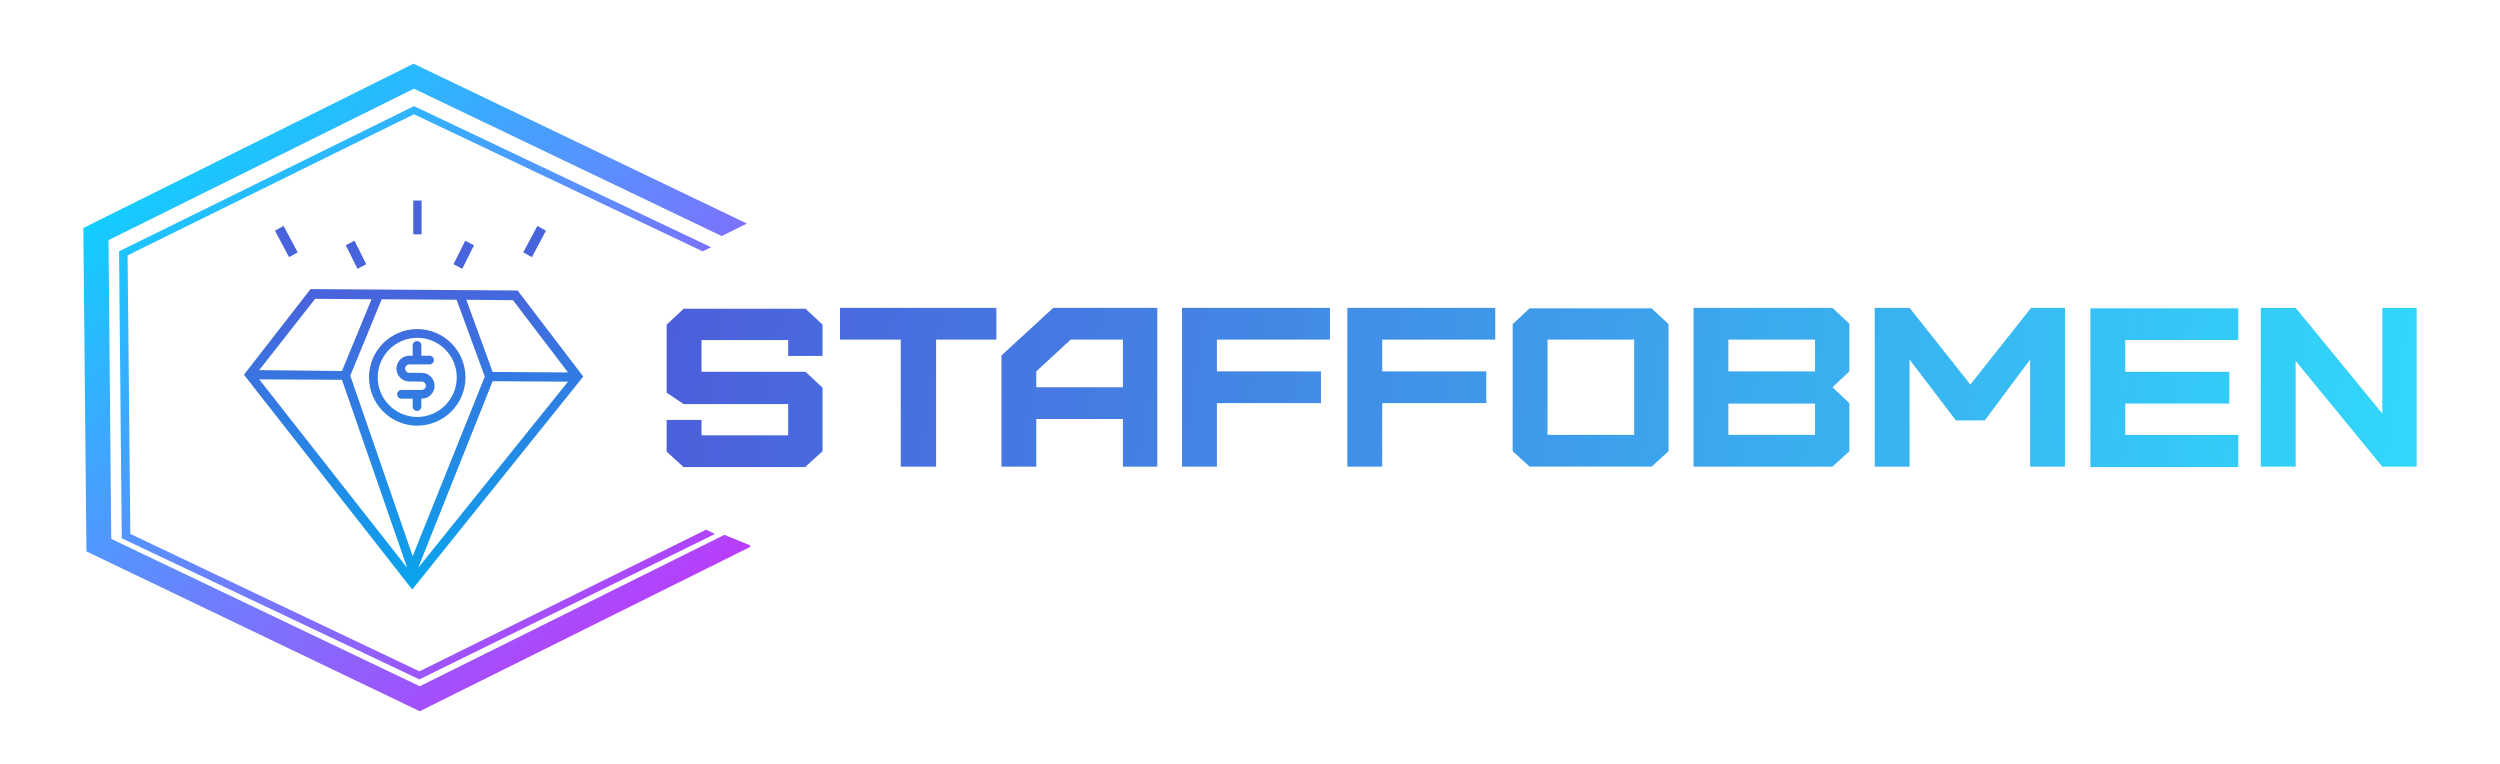 <svg width="314" height="96" viewBox="0 0 314 96" fill="none" xmlns="http://www.w3.org/2000/svg">
<g filter="url(#filter0_d_10549_131151)">
<path d="M90.987 67.175L52.723 86.192L13.972 67.684L13.631 30.159L51.992 11.141L90.646 29.649L93.81 28.079L51.944 8L10.467 28.631L10.856 69.255L52.723 89.333L94.2 68.703V68.491L90.987 67.175Z" fill="url(#paint0_linear_10549_131151)"/>
<path d="M88.639 66.508V66.55L52.675 84.318L16.369 67.058L16.027 32.073L51.991 14.348L88.248 31.566L89.323 31.058L52.284 13.46L51.991 13.333L14.952 31.566L15.294 67.608L52.675 85.333L89.47 67.227L89.714 67.1V67.016L88.639 66.508Z" fill="url(#paint1_linear_10549_131151)"/>
<path d="M101.184 58.61L103.311 56.673V48.696L101.184 46.701H88.112V42.713H98.995V44.707H103.311V40.775L101.184 38.781H85.86L83.733 40.775V49.322L85.86 50.747H98.995V54.678H88.112V52.741H83.733V56.73L85.86 58.667H101.184V58.61Z" fill="url(#paint2_linear_10549_131151)"/>
<path d="M117.575 58.61V42.656H125.143V38.667H105.503V42.656H113.134V58.61H117.575Z" fill="url(#paint3_linear_10549_131151)"/>
<path d="M130.158 48.639V46.644L134.474 42.656H141.041V48.639H130.158ZM130.158 58.61V52.627H141.041V58.61H145.357V38.667H132.285L125.78 44.65V58.61H130.158Z" fill="url(#paint4_linear_10549_131151)"/>
<path d="M152.842 58.61V50.633H165.914V46.644H152.842V42.656H167.04V38.667H148.463V58.61H152.842Z" fill="url(#paint5_linear_10549_131151)"/>
<path d="M173.606 58.61V50.633H186.678V46.644H173.606V42.656H187.804V38.667H169.228V58.61H173.606Z" fill="url(#paint6_linear_10549_131151)"/>
<path d="M194.37 54.621V42.655H205.253V54.621H194.37ZM207.442 58.609L209.569 56.672V40.718L207.442 38.724H192.118L189.992 40.718V56.672L192.118 58.609H207.442Z" fill="url(#paint7_linear_10549_131151)"/>
<path d="M217.084 54.621V50.69H227.967V54.621H217.084ZM217.084 46.644V42.656H227.967V46.644H217.084ZM230.157 58.61L232.283 56.673V50.633L230.157 48.639L232.283 46.644V40.661L230.157 38.667H212.706V58.61H230.157Z" fill="url(#paint8_linear_10549_131151)"/>
<path d="M239.844 58.61V45.163L245.661 52.798H249.289L254.98 45.163V58.61H259.359V38.667H255.106L247.475 48.297L239.844 38.667H235.466V58.61H239.844Z" fill="url(#paint9_linear_10549_131151)"/>
<path d="M281.129 54.621H266.93V50.689H280.003V46.701H266.93V42.712H281.129V38.724H262.552V58.666H281.129V54.621Z" fill="url(#paint10_linear_10549_131151)"/>
<path d="M303.533 58.61V38.667H299.218V51.943L288.335 38.667H283.956V58.61H288.335V45.334L299.218 58.61H303.533Z" fill="url(#paint11_linear_10549_131151)"/>
<path d="M65.012 36.485L39.001 36.31L30.641 47.066L51.775 74.043L73.257 47.299L65.012 36.485ZM71.341 46.776L61.877 46.717L58.568 37.648L64.432 37.706L71.341 46.776ZM42.949 47.706L51.136 71.31L32.557 47.648L42.949 47.706ZM43.995 47.182L47.943 37.59L57.348 37.648L60.89 47.299L51.833 69.857L43.995 47.182ZM61.877 47.88L71.341 47.938L52.529 71.31L61.877 47.88ZM39.582 37.531L46.665 37.59L42.949 46.601L32.557 46.485L39.582 37.531Z" fill="url(#paint12_linear_10549_131151)"/>
<path d="M35.616 28.371L37.387 31.692L36.304 32.297L34.533 28.975L35.616 28.371Z" fill="url(#paint13_linear_10549_131151)"/>
<path d="M67.491 28.374L68.574 28.978L66.802 32.299L65.719 31.695L67.491 28.374Z" fill="url(#paint14_linear_10549_131151)"/>
<path d="M51.907 29.432L52.952 29.432L52.952 25.188H51.907L51.907 29.432Z" fill="url(#paint15_linear_10549_131151)"/>
<path d="M44.526 30.23L45.998 33.183L44.901 33.761L43.429 30.809L44.526 30.23Z" fill="url(#paint16_linear_10549_131151)"/>
<path d="M58.436 30.232L59.534 30.812L58.06 33.764L56.963 33.184L58.436 30.232Z" fill="url(#paint17_linear_10549_131151)"/>
<path d="M58.463 47.398C58.463 44.054 55.746 41.333 52.406 41.333C49.067 41.333 46.349 44.054 46.349 47.398C46.349 50.743 49.067 53.463 52.406 53.463C55.746 53.463 58.463 50.743 58.463 47.398ZM47.442 47.398C47.442 44.657 49.669 42.428 52.406 42.428C55.143 42.428 57.37 44.657 57.37 47.398C57.37 50.139 55.144 52.369 52.406 52.369C49.669 52.369 47.442 50.139 47.442 47.398Z" fill="url(#paint18_linear_10549_131151)"/>
<path d="M52.923 51.07V50.072H52.966C53.858 50.072 54.584 49.346 54.584 48.454C54.584 47.561 53.858 46.834 52.971 46.834L51.414 46.822C51.124 46.822 50.888 46.587 50.888 46.298C50.888 46.008 51.124 45.772 51.414 45.772H53.951C54.253 45.772 54.498 45.527 54.498 45.225C54.498 44.923 54.253 44.678 53.951 44.678H52.923V43.386C52.923 43.084 52.679 42.839 52.377 42.839C52.075 42.839 51.83 43.084 51.83 43.386V44.678H51.414C50.521 44.678 49.795 45.405 49.795 46.298C49.795 47.191 50.521 47.917 51.409 47.917L52.966 47.929C53.255 47.929 53.491 48.164 53.491 48.454C53.491 48.743 53.255 48.978 52.966 48.978H50.428C50.127 48.978 49.882 49.222 49.882 49.525C49.882 49.828 50.127 50.072 50.428 50.072H51.83V51.07C51.83 51.373 52.075 51.617 52.377 51.617C52.678 51.617 52.923 51.372 52.923 51.07Z" fill="url(#paint19_linear_10549_131151)"/>
</g>
<defs>
<filter id="filter0_d_10549_131151" x="4.467" y="2" width="305.066" height="93.333" filterUnits="userSpaceOnUse" color-interpolation-filters="sRGB">
<feFlood flood-opacity="0" result="BackgroundImageFix"/>
<feColorMatrix in="SourceAlpha" type="matrix" values="0 0 0 0 0 0 0 0 0 0 0 0 0 0 0 0 0 0 127 0" result="hardAlpha"/>
<feOffset/>
<feGaussianBlur stdDeviation="3"/>
<feComposite in2="hardAlpha" operator="out"/>
<feColorMatrix type="matrix" values="0 0 0 0 0.408 0 0 0 0 0.823 0 0 0 0 1 0 0 0 0.4 0"/>
<feBlend mode="normal" in2="BackgroundImageFix" result="effect1_dropShadow_10549_131151"/>
<feBlend mode="normal" in="SourceGraphic" in2="effect1_dropShadow_10549_131151" result="shape"/>
</filter>
<linearGradient id="paint0_linear_10549_131151" x1="12.155" y1="15.658" x2="94.627" y2="114.048" gradientUnits="userSpaceOnUse">
<stop stop-color="#00DDFF"/>
<stop offset="1" stop-color="#FF00FB"/>
</linearGradient>
<linearGradient id="paint1_linear_10549_131151" x1="12.154" y1="15.657" x2="94.627" y2="114.048" gradientUnits="userSpaceOnUse">
<stop stop-color="#00DDFF"/>
<stop offset="1" stop-color="#FF00FB"/>
</linearGradient>
<linearGradient id="paint2_linear_10549_131151" x1="83.93" y1="22.007" x2="336.334" y2="60.602" gradientUnits="userSpaceOnUse">
<stop stop-color="#4C5DDA"/>
<stop offset="1" stop-color="#2DEAFF"/>
</linearGradient>
<linearGradient id="paint3_linear_10549_131151" x1="83.93" y1="22.006" x2="336.334" y2="60.602" gradientUnits="userSpaceOnUse">
<stop stop-color="#4C5DDA"/>
<stop offset="1" stop-color="#2DEAFF"/>
</linearGradient>
<linearGradient id="paint4_linear_10549_131151" x1="83.93" y1="22.006" x2="336.334" y2="60.602" gradientUnits="userSpaceOnUse">
<stop stop-color="#4C5DDA"/>
<stop offset="1" stop-color="#2DEAFF"/>
</linearGradient>
<linearGradient id="paint5_linear_10549_131151" x1="83.93" y1="22.006" x2="336.334" y2="60.602" gradientUnits="userSpaceOnUse">
<stop stop-color="#4C5DDA"/>
<stop offset="1" stop-color="#2DEAFF"/>
</linearGradient>
<linearGradient id="paint6_linear_10549_131151" x1="83.93" y1="22.006" x2="336.334" y2="60.602" gradientUnits="userSpaceOnUse">
<stop stop-color="#4C5DDA"/>
<stop offset="1" stop-color="#2DEAFF"/>
</linearGradient>
<linearGradient id="paint7_linear_10549_131151" x1="83.93" y1="22.006" x2="336.334" y2="60.602" gradientUnits="userSpaceOnUse">
<stop stop-color="#4C5DDA"/>
<stop offset="1" stop-color="#2DEAFF"/>
</linearGradient>
<linearGradient id="paint8_linear_10549_131151" x1="83.93" y1="22.006" x2="336.334" y2="60.602" gradientUnits="userSpaceOnUse">
<stop stop-color="#4C5DDA"/>
<stop offset="1" stop-color="#2DEAFF"/>
</linearGradient>
<linearGradient id="paint9_linear_10549_131151" x1="83.93" y1="22.006" x2="336.334" y2="60.602" gradientUnits="userSpaceOnUse">
<stop stop-color="#4C5DDA"/>
<stop offset="1" stop-color="#2DEAFF"/>
</linearGradient>
<linearGradient id="paint10_linear_10549_131151" x1="83.93" y1="22.006" x2="336.334" y2="60.602" gradientUnits="userSpaceOnUse">
<stop stop-color="#4C5DDA"/>
<stop offset="1" stop-color="#2DEAFF"/>
</linearGradient>
<linearGradient id="paint11_linear_10549_131151" x1="83.93" y1="22.006" x2="336.334" y2="60.602" gradientUnits="userSpaceOnUse">
<stop stop-color="#4C5DDA"/>
<stop offset="1" stop-color="#2DEAFF"/>
</linearGradient>
<linearGradient id="paint12_linear_10549_131151" x1="77.173" y1="33.561" x2="84.608" y2="106.067" gradientUnits="userSpaceOnUse">
<stop stop-color="#4864DC"/>
<stop offset="0.588" stop-color="#00AEEF"/>
</linearGradient>
<linearGradient id="paint13_linear_10549_131151" x1="77.173" y1="33.561" x2="84.608" y2="106.067" gradientUnits="userSpaceOnUse">
<stop stop-color="#4864DC"/>
<stop offset="0.588" stop-color="#00AEEF"/>
</linearGradient>
<linearGradient id="paint14_linear_10549_131151" x1="77.173" y1="33.562" x2="84.608" y2="106.067" gradientUnits="userSpaceOnUse">
<stop stop-color="#4864DC"/>
<stop offset="0.588" stop-color="#00AEEF"/>
</linearGradient>
<linearGradient id="paint15_linear_10549_131151" x1="77.173" y1="33.562" x2="84.608" y2="106.067" gradientUnits="userSpaceOnUse">
<stop stop-color="#4864DC"/>
<stop offset="0.588" stop-color="#00AEEF"/>
</linearGradient>
<linearGradient id="paint16_linear_10549_131151" x1="77.173" y1="33.562" x2="84.608" y2="106.067" gradientUnits="userSpaceOnUse">
<stop stop-color="#4864DC"/>
<stop offset="0.588" stop-color="#00AEEF"/>
</linearGradient>
<linearGradient id="paint17_linear_10549_131151" x1="77.173" y1="33.562" x2="84.608" y2="106.067" gradientUnits="userSpaceOnUse">
<stop stop-color="#4864DC"/>
<stop offset="0.588" stop-color="#00AEEF"/>
</linearGradient>
<linearGradient id="paint18_linear_10549_131151" x1="77.173" y1="33.562" x2="84.608" y2="106.067" gradientUnits="userSpaceOnUse">
<stop stop-color="#4864DC"/>
<stop offset="0.588" stop-color="#00AEEF"/>
</linearGradient>
<linearGradient id="paint19_linear_10549_131151" x1="77.173" y1="33.562" x2="84.608" y2="106.067" gradientUnits="userSpaceOnUse">
<stop stop-color="#4864DC"/>
<stop offset="0.588" stop-color="#00AEEF"/>
</linearGradient>
</defs>
</svg>
